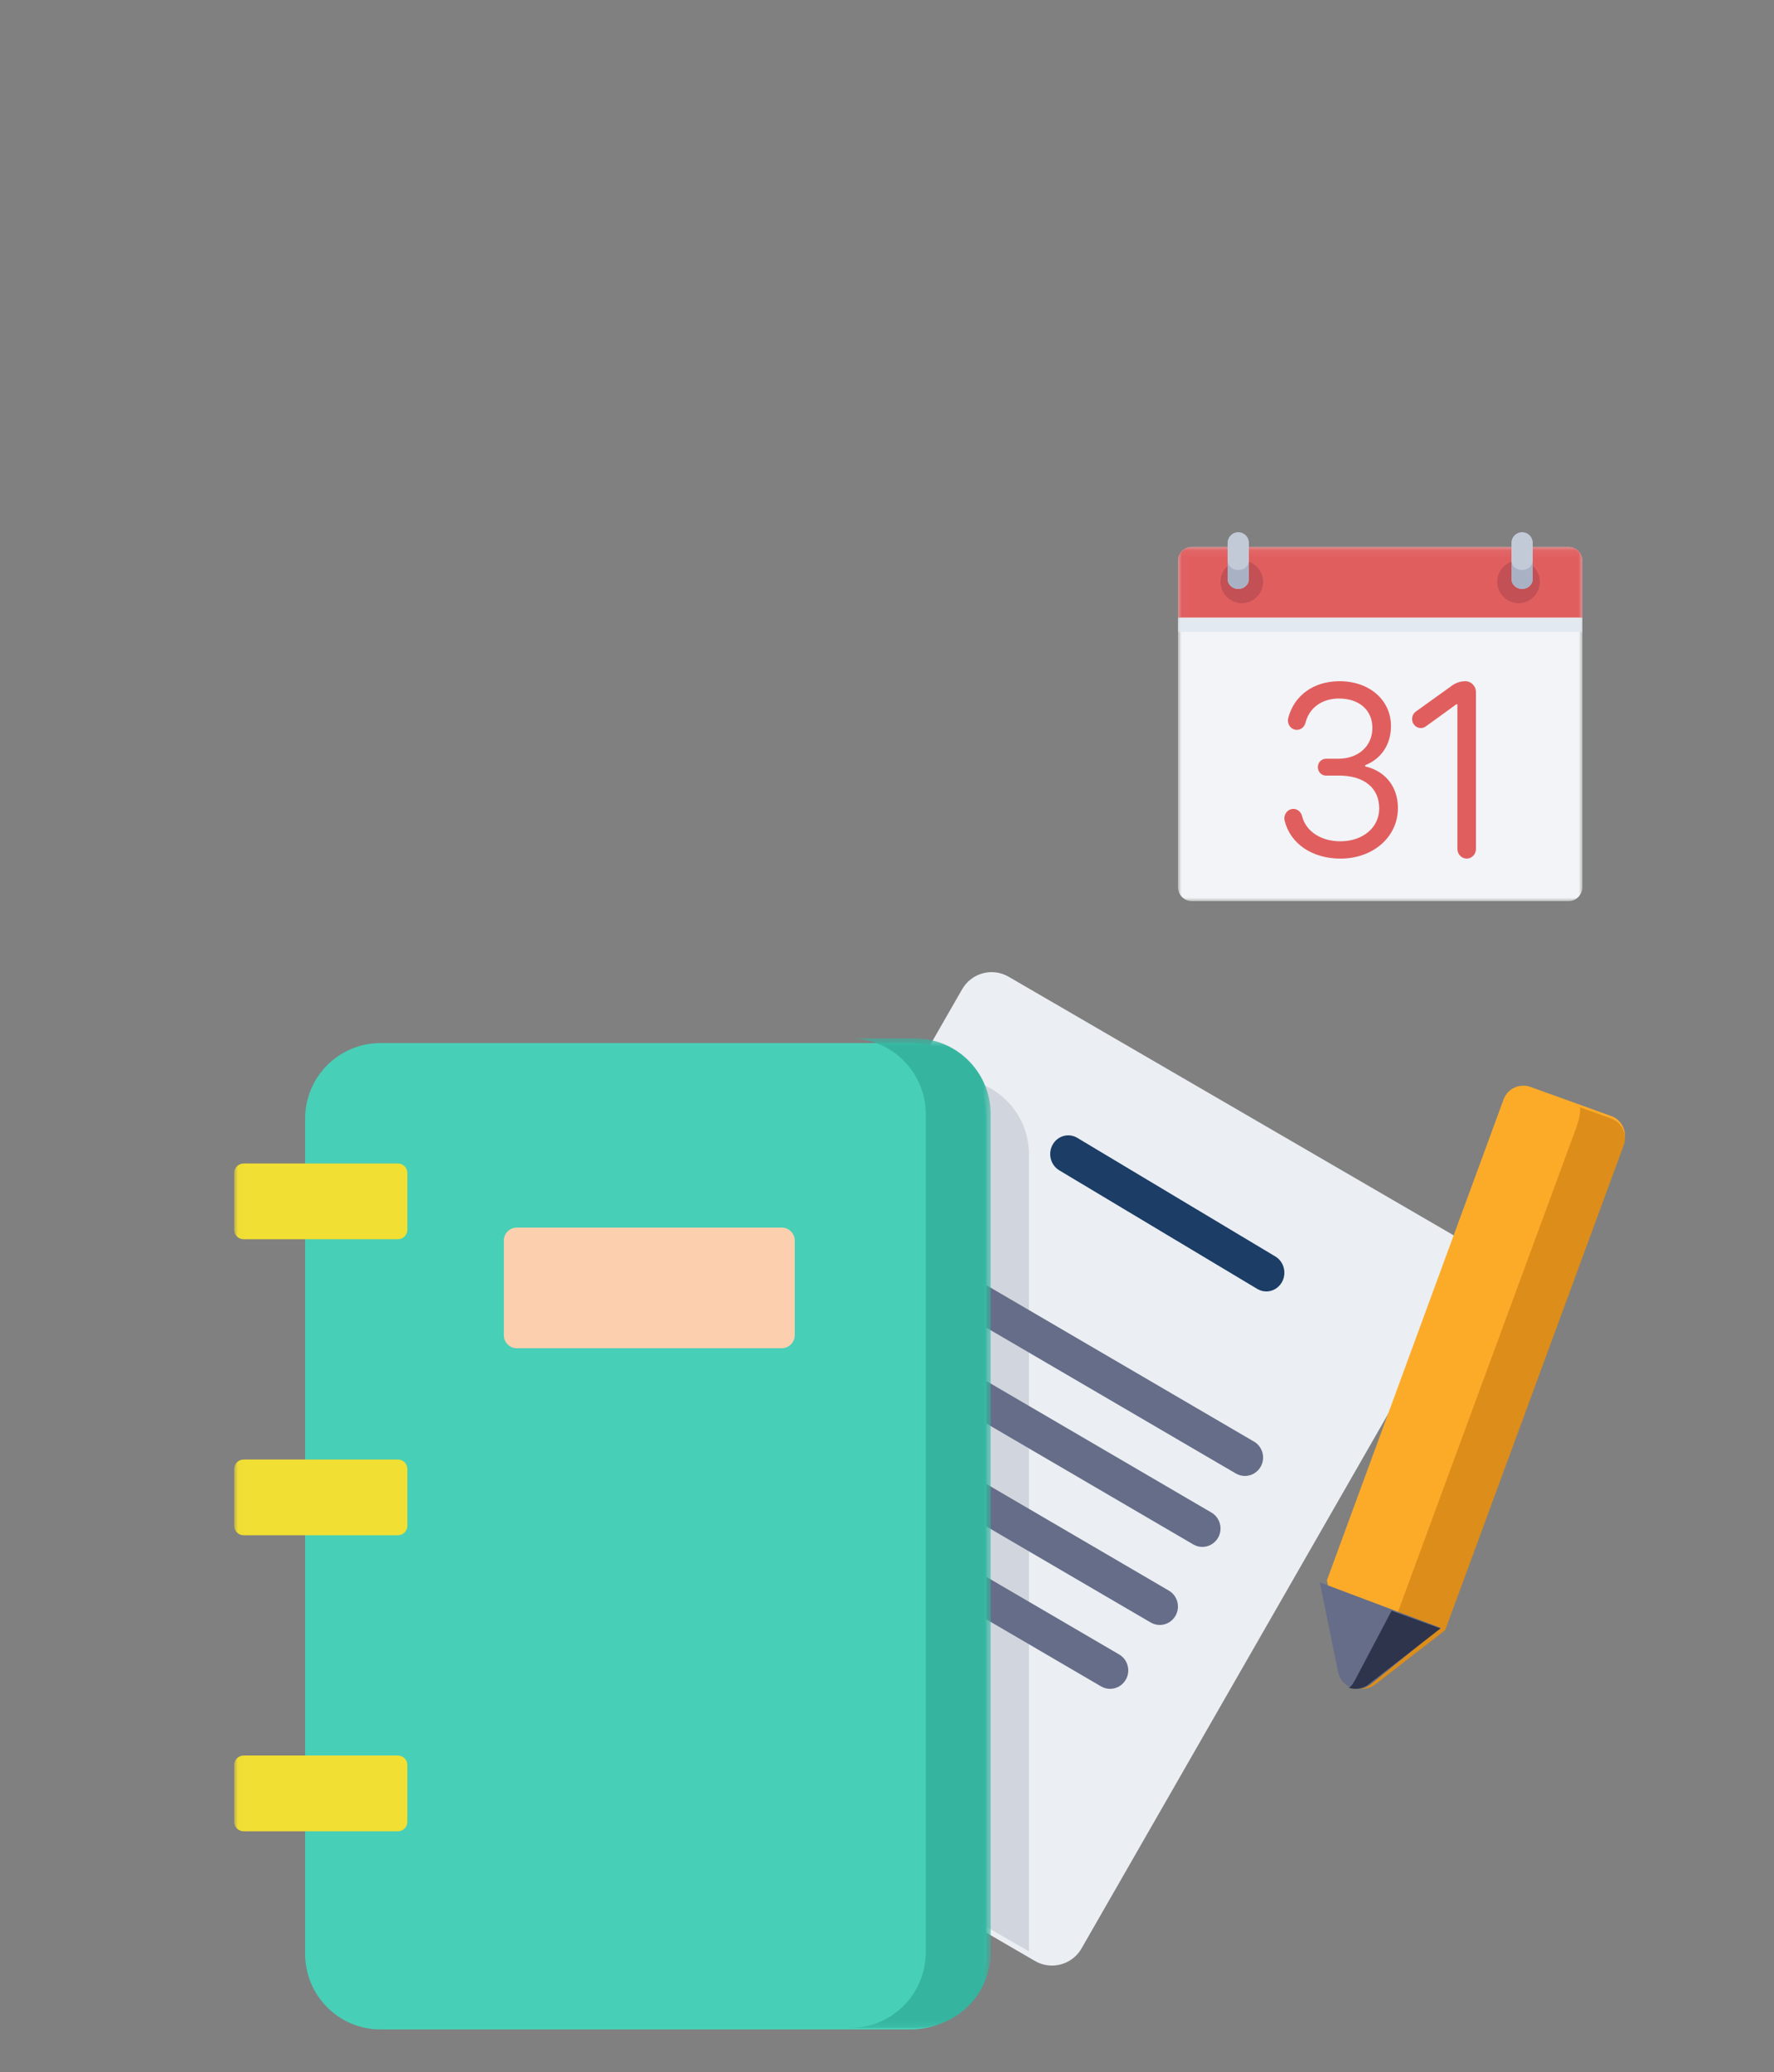 <?xml version="1.0" encoding="UTF-8"?>
<svg width="250px" height="292px" viewBox="0 0 250 292" version="1.1" xmlns="http://www.w3.org/2000/svg" xmlns:xlink="http://www.w3.org/1999/xlink">
    <rect x="0" y="0" width="250" height="292" fill="#808080" stroke="none"/>
    <!-- Generator: Sketch 52.4 (67378) - http://www.bohemiancoding.com/sketch -->
    <title>diary-study</title>
    <desc>Created with Sketch.</desc>
    <defs>
        <polygon id="path-1" points="0.025 0.341 106.614 0.341 106.614 139.798 0.025 139.798"></polygon>
        <polygon id="path-3" points="0.007 0.07 57 0.07 57 50 0.007 50"></polygon>
    </defs>
    <g id="diary-study" stroke="none" stroke-width="1" fill="none" fill-rule="evenodd">
        <g id="037-document" transform="translate(33, 137)">
            <path d="M173.834,39.878 C173.503,38.63 172.707,37.586 171.594,36.94 L109.149,0.652 C108.038,0.005 106.742,-0.168 105.502,0.166 C104.262,0.502 103.226,1.303 102.583,2.421 L48.647,96.455 C48.005,97.574 47.833,98.878 48.166,100.126 C48.498,101.375 49.294,102.417 50.405,103.064 L112.852,139.353 C113.606,139.792 114.432,140 115.246,140 C116.908,140 118.528,139.133 119.417,137.582 L173.354,43.548 C173.996,42.43 174.166,41.125 173.834,39.878 Z" id="Fill-1" fill="#EBEEF2"></path>
            <path d="M101.356,15 L95.247,15 L48.649,95.804 C48.004,96.923 47.833,98.223 48.166,99.47 C48.501,100.717 49.298,101.759 50.416,102.405 L112,138 L112,25.658 C112,19.782 107.225,15 101.356,15 Z" id="Fill-2" fill="#D1D6DE"></path>
            <path d="M145.452,45 C145.022,45 144.584,44.885 144.184,44.646 L116.272,27.926 C115.056,27.197 114.639,25.583 115.341,24.32 C116.043,23.057 117.601,22.625 118.816,23.354 L146.728,40.072 C147.944,40.801 148.361,42.417 147.659,43.678 C147.187,44.526 146.332,45 145.452,45 Z" id="Fill-3" fill="#1B3D66"></path>
            <path d="M142.436,71 C142.002,71 141.562,70.887 141.158,70.653 L95.28,43.839 C94.056,43.123 93.636,41.537 94.343,40.296 C95.05,39.057 96.617,38.632 97.841,39.347 L143.719,66.161 C144.945,66.878 145.363,68.463 144.656,69.704 C144.183,70.534 143.321,71 142.436,71 Z" id="Fill-4" fill="#656D88"></path>
            <path d="M136.436,81 C136.002,81 135.562,80.887 135.159,80.65 L89.281,53.837 C88.056,53.122 87.636,51.537 88.344,50.296 C89.051,49.056 90.617,48.632 91.842,49.348 L137.72,76.161 C138.944,76.877 139.364,78.463 138.657,79.702 C138.182,80.534 137.321,81 136.436,81 Z" id="Fill-5" fill="#656D88"></path>
            <path d="M130.437,92 C130.001,92 129.561,91.887 129.158,91.652 L83.282,64.839 C82.056,64.123 81.636,62.537 82.343,61.296 C83.05,60.057 84.617,59.632 85.843,60.347 L131.719,87.161 C132.944,87.878 133.364,89.463 132.656,90.704 C132.182,91.534 131.322,92 130.437,92 Z" id="Fill-6" fill="#656D88"></path>
            <path d="M123.437,101 C123.002,101 122.562,100.887 122.159,100.653 L76.281,73.838 C75.055,73.122 74.637,71.537 75.344,70.297 C76.05,69.056 77.616,68.632 78.841,69.348 L124.719,96.161 C125.945,96.877 126.363,98.463 125.656,99.702 C125.183,100.534 124.321,101 123.437,101 Z" id="Fill-7" fill="#656D88"></path>
            <path d="M95.407,10 L20.592,10 C14.751,10 10,14.773 10,20.64 L10,138.36 C10,144.227 14.751,149 20.592,149 L95.407,149 C101.248,149 106,144.227 106,138.36 L106,20.64 C106,14.773 101.248,10 95.407,10 Z" id="Fill-8" fill="#48CFB7"></path>
            <g id="Group-14" transform="translate(0, 9)">
                <mask id="mask-2" fill="white">
                    <use xlink:href="#path-1"></use>
                </mask>
                <g id="Clip-10"></g>
                <path d="M95.962,0.341 L86.811,0.341 C92.683,0.341 97.461,5.13 97.461,11.016 L97.461,129.123 C97.461,135.009 92.683,139.798 86.811,139.798 L95.962,139.798 C101.835,139.798 106.614,135.009 106.614,129.123 L106.614,11.016 C106.614,5.13 101.835,0.341 95.962,0.341 Z" id="Fill-9" fill="#35B5A0" mask="url(#mask-2)"></path>
                <path d="M0,19.301 L0,27.306 C0,28.044 0.595,28.641 1.332,28.641 L23.076,28.641 C23.811,28.641 24.406,28.044 24.406,27.306 L24.406,19.301 C24.406,18.565 23.811,17.968 23.076,17.968 L1.332,17.968 C0.595,17.968 0,18.565 0,19.301 Z" id="Fill-11" fill="#F2DF33" mask="url(#mask-2)"></path>
                <path d="M0,61.018 L0,69.023 C0,69.761 0.595,70.358 1.332,70.358 L23.076,70.358 C23.811,70.358 24.406,69.76 24.406,69.023 L24.406,61.018 C24.406,60.282 23.811,59.685 23.076,59.685 L1.332,59.685 C0.595,59.683 0,60.282 0,61.018 Z" id="Fill-12" fill="#F2DF33" mask="url(#mask-2)"></path>
                <path d="M0,102.735 L0,110.74 C0,111.477 0.595,112.075 1.332,112.075 L23.076,112.075 C23.811,112.075 24.406,111.477 24.406,110.74 L24.406,102.735 C24.406,101.999 23.811,101.4 23.076,101.4 L1.332,101.4 C0.595,101.4 0,101.999 0,102.735 Z" id="Fill-13" fill="#F2DF33" mask="url(#mask-2)"></path>
            </g>
            <path d="M77.176,53 L39.826,53 C38.817,53 38,52.174 38,51.155 L38,37.845 C38,36.826 38.817,36 39.826,36 L77.176,36 C78.183,36 79,36.826 79,37.845 L79,51.155 C79,52.174 78.183,53 77.176,53 Z" id="Fill-15" fill="#FCD0AE"></path>
        </g>
        <g id="Group-22" transform="translate(186, 153)">
            <path d="M17.926,75.802 L8.161,83.388 C6.48,84.695 3.999,83.801 3.559,81.729 L1,69.699 L25.895,1.929 C26.452,0.409 28.15,-0.376 29.684,0.178 L41.054,4.277 C42.588,4.831 43.38,6.512 42.821,8.032 L17.926,75.802 Z" id="Fill-11" fill="#FCAB29"></path>
            <path d="M41.033,4.622 L36.524,3 C36.858,3.119 36.67,4.459 36.106,5.992 L10.95,74.32 L5.97,83.728 C5.541,84.537 5.192,84.893 5,84.824 C5.894,85.146 6.945,85.042 7.794,84.384 L17.662,76.734 L42.819,8.407 C43.384,6.875 42.583,5.179 41.033,4.622 Z" id="Fill-12" fill="#DD8D19"></path>
            <path d="M7.192,84.358 L17,76.402 L0,70 L2.57,82.618 C3.012,84.791 5.504,85.729 7.192,84.358 Z" id="Fill-13" fill="#656D88"></path>
            <path d="M17,76.489 L10.108,74 L4.996,83.691 C4.555,84.525 4.197,84.892 4,84.822 C4.648,85.056 5.375,85.066 6.056,84.814 C6.338,84.711 6.614,84.566 6.868,84.368 L17,76.489 Z" id="Fill-14" fill="#2E344C"></path>
        </g>
        <g id="day" transform="translate(166, 75)">
            <g id="Group-5" transform="translate(0, 2)">
                <mask id="mask-4" fill="white">
                    <use xlink:href="#path-3"></use>
                </mask>
                <g id="Clip-2"></g>
                <path d="M55.035,50 L1.965,50 C0.88,50 0,49.106 0,48.003 L0,2.067 C0,0.964 0.88,0.07 1.965,0.07 L55.035,0.07 C56.12,0.07 57,0.964 57,2.067 L57,48.003 C57,49.106 56.12,50 55.035,50" id="Fill-1" fill="#F2F4F7" mask="url(#mask-4)"></path>
                <path d="M57,10.056 L0,10.056 L0,2.067 C0,0.964 0.88,0.07 1.965,0.07 L55.035,0.07 C56.12,0.07 57,0.964 57,2.067 L57,10.056" id="Fill-3" fill="#E15E5F" mask="url(#mask-4)"></path>
                <polygon id="Fill-4" fill="#E3E9F0" mask="url(#mask-4)" points="0.007 12.053 57 12.053 57 10.056 0.007 10.056"></polygon>
            </g>
            <path d="M9,4 C10.657,4 12,5.343 12,7 C12,8.657 10.657,10 9,10 C7.343,10 6,8.657 6,7 C6,5.343 7.343,4 9,4" id="Fill-6" fill="#C25054"></path>
            <path d="M8.5,8 C7.672,8 7,7.328 7,6.5 L7,1.5 C7,0.672 7.672,0 8.5,0 C9.328,0 10,0.672 10,1.5 L10,6.5 C10,7.328 9.328,8 8.5,8" id="Fill-7" fill="#C3CAD7"></path>
            <path d="M8.5,5.333 C7.672,5.333 7,4.736 7,4 L7,6.667 C7,7.403 7.672,8 8.5,8 C9.328,8 10,7.403 10,6.667 L10,4 C10,4.736 9.328,5.333 8.5,5.333" id="Fill-8" fill="#A9B2C5"></path>
            <path d="M48,4 C49.657,4 51,5.343 51,7 C51,8.657 49.657,10 48,10 C46.343,10 45,8.657 45,7 C45,5.343 46.343,4 48,4" id="Fill-9" fill="#C25054"></path>
            <path d="M48.5,8 C47.672,8 47,7.328 47,6.5 L47,1.5 C47,0.672 47.672,0 48.5,0 C49.328,0 50,0.672 50,1.5 L50,6.5 C50,7.328 49.328,8 48.5,8" id="Fill-10" fill="#C3CAD7"></path>
            <path d="M48.5,5.333 C47.672,5.333 47,4.736 47,4 L47,6.667 C47,7.403 47.672,8 48.5,8 C49.328,8 50,7.403 50,6.667 L50,4 C50,4.736 49.328,5.333 48.5,5.333" id="Fill-11" fill="#A9B2C5"></path>
            <path d="M26.447,33.02 C26.345,32.995 26.335,32.859 26.433,32.819 C28.679,31.911 30.022,29.899 30.022,27.312 C30.022,23.654 26.976,21 22.78,21 C19.148,21 16.376,22.984 15.548,26.178 C15.441,26.586 15.521,27.011 15.765,27.344 C16.004,27.67 16.366,27.857 16.759,27.857 C17.327,27.857 17.826,27.451 17.97,26.869 C18.492,24.754 20.298,23.441 22.685,23.441 C25.551,23.441 27.402,25.07 27.402,27.592 C27.402,30.144 25.424,31.926 22.591,31.926 L20.855,31.926 C20.227,31.926 19.718,32.458 19.718,33.113 C19.718,33.767 20.227,34.3 20.855,34.3 L22.685,34.3 C26.241,34.3 28.365,36.037 28.365,38.946 C28.365,41.62 26.062,43.56 22.89,43.56 C20.153,43.56 18.035,42.168 17.493,40.012 C17.342,39.414 16.837,38.996 16.266,38.996 C15.874,38.996 15.511,39.182 15.27,39.506 C15.024,39.838 14.941,40.263 15.042,40.672 C15.843,43.909 18.929,46 22.905,46 C27.52,46 31,42.939 31,38.88 C31,35.884 29.254,33.698 26.447,33.02" id="Fill-12" fill="#E15E5F"></path>
            <path d="M40.496,21 C39.834,21.003 39.198,21.208 38.654,21.594 C37.966,22.081 36.965,22.805 35.996,23.504 C35.029,24.202 34.094,24.877 33.538,25.27 C33.201,25.508 33,25.902 33,26.324 C33,26.799 33.251,27.231 33.654,27.453 C34.059,27.677 34.531,27.651 34.913,27.381 C35.894,26.688 38.516,24.772 39.214,24.261 C39.288,24.207 39.386,24.265 39.386,24.359 L39.386,44.642 C39.386,45.391 39.973,46 40.693,46 C41.413,46 42,45.391 42,44.642 L42,22.549 C42,21.69 41.323,20.997 40.496,21" id="Fill-13" fill="#E15E5F"></path>
        </g>
    </g>
</svg>